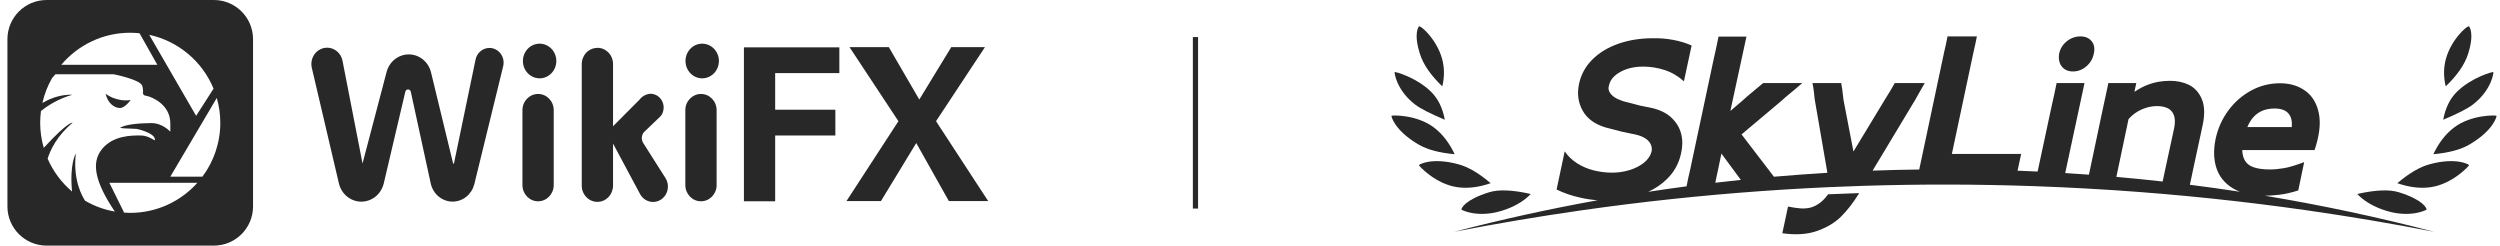 <svg width="285" height="28" viewBox="0 0 285 28" fill="none" xmlns="http://www.w3.org/2000/svg">
<path fill-rule="evenodd" clip-rule="evenodd" d="M5.314 0H24.38C26.847 0 28.847 2 28.847 4.467V23.533C28.847 26 26.847 28 24.38 28H5.314C2.847 28 0.847 26 0.847 23.533V4.467C0.847 2 2.847 0 5.314 0ZM15.907 3.789L15.905 3.789L15.902 3.784L15.907 3.789ZM15.905 3.789L17.938 7.387H6.985C8.871 5.156 11.689 3.733 14.842 3.733C15.203 3.733 15.554 3.756 15.905 3.789ZM24.344 10.104C23.077 7.019 20.343 4.687 17.012 3.968L22.358 13.205L24.344 10.104ZM19.417 20.139L24.712 11.164C24.974 12.067 25.114 13.015 25.114 14.003C25.114 16.301 24.355 18.426 23.077 20.139H19.417ZM14.15 24.239C14.378 24.256 14.613 24.267 14.847 24.267C17.888 24.267 20.622 22.939 22.503 20.836H12.465L14.15 24.239ZM16.091 15.448C14.97 15.425 12.866 15.448 11.605 17.021V17.026C10.378 18.56 10.824 20.747 13.09 24.116C11.873 23.904 10.735 23.486 9.708 22.889C9.401 22.437 8.285 20.557 8.648 17.495C8.648 17.495 7.912 18.633 8.213 21.835C7.019 20.819 6.059 19.542 5.429 18.086C5.73 17.132 6.483 15.47 8.28 13.997C8.28 13.997 7.861 13.746 5.094 16.742C5.077 16.761 5.059 16.779 5.041 16.797C5.023 16.816 5.005 16.834 4.988 16.853C4.726 15.95 4.581 14.99 4.581 14.003C4.581 13.545 4.614 13.094 4.67 12.653C5.284 12.156 6.55 11.281 8.241 10.806C8.241 10.806 6.701 10.667 5.038 11.632C5.005 11.649 4.974 11.665 4.945 11.68L4.945 11.681L4.945 11.681C4.905 11.702 4.867 11.722 4.832 11.738C5.06 10.728 5.434 9.775 5.936 8.899L6.316 8.469H12.967C12.967 8.469 16.052 9.072 16.225 9.808C16.335 10.261 16.31 10.429 16.295 10.528C16.286 10.589 16.28 10.624 16.315 10.684C16.331 10.713 16.342 10.737 16.351 10.758C16.39 10.849 16.4 10.873 16.772 10.946C17.23 11.035 19.417 11.866 19.417 14.064V15.012C19.417 15.012 18.524 14.014 17.23 14.031C15.935 14.047 14.44 14.153 13.726 14.538C13.572 14.623 14.398 14.649 15 14.668C15.271 14.677 15.496 14.684 15.567 14.694C15.79 14.728 17.419 15.13 17.631 15.76C17.732 16.059 17.643 16.008 17.402 15.87C17.135 15.717 16.681 15.456 16.091 15.448ZM13.67 12.313C14.25 12.313 14.897 11.403 14.897 11.403C13.212 11.649 12.041 10.684 12.041 10.684C12.286 11.822 13.09 12.313 13.67 12.313Z" fill="#282828"/>
<path d="M61.344 10.711H61.339C60.355 10.711 59.558 11.538 59.558 12.559V21.099C59.558 22.119 60.355 22.947 61.339 22.947H61.344C62.328 22.947 63.125 22.119 63.125 21.099V12.559C63.125 11.538 62.328 10.711 61.344 10.711Z" fill="#282828"/>
<path d="M79.914 10.711H79.909C78.925 10.711 78.128 11.538 78.128 12.559V21.099C78.128 22.119 78.925 22.947 79.909 22.947H79.914C80.898 22.947 81.695 22.119 81.695 21.099V12.559C81.695 11.538 80.898 10.711 79.914 10.711Z" fill="#282828"/>
<path d="M88.369 22.947H84.807V5.398H95.686V8.333H88.369V12.507H95.231V15.446H88.369V22.947Z" fill="#282828"/>
<path d="M104.452 16.306L100.429 22.923H96.497L102.42 13.816L96.844 5.375H101.327L104.798 11.349L108.443 5.375H112.284L106.707 13.816L112.653 22.923H108.17L104.452 16.306Z" fill="#282828"/>
<path d="M61.517 8.929C62.569 8.929 63.421 8.044 63.421 6.953C63.421 5.862 62.569 4.978 61.517 4.978C60.465 4.978 59.612 5.862 59.612 6.953C59.612 8.044 60.465 8.929 61.517 8.929Z" fill="#282828"/>
<path d="M80.05 8.929C81.102 8.929 81.955 8.044 81.955 6.953C81.955 5.862 81.102 4.978 80.05 4.978C78.999 4.978 78.146 5.862 78.146 6.953C78.146 8.044 78.999 8.929 80.05 8.929Z" fill="#282828"/>
<path d="M41.329 18.636L44.063 8.239C44.208 7.655 44.536 7.138 44.995 6.769C45.455 6.4 46.02 6.201 46.6 6.202C47.193 6.201 47.768 6.41 48.232 6.793C48.695 7.175 49.02 7.71 49.152 8.31L51.658 18.651H51.749L54.214 6.788C54.292 6.413 54.492 6.078 54.779 5.838C55.067 5.597 55.425 5.465 55.794 5.464C56.04 5.465 56.283 5.523 56.504 5.635C56.725 5.747 56.919 5.91 57.07 6.112C57.221 6.313 57.326 6.548 57.376 6.798C57.427 7.047 57.422 7.306 57.362 7.553L54.068 21.014C53.921 21.576 53.601 22.074 53.156 22.43C52.71 22.786 52.165 22.981 51.603 22.984C51.024 22.984 50.463 22.781 50.009 22.408C49.556 22.034 49.238 21.513 49.106 20.928L46.828 10.446C46.811 10.374 46.772 10.31 46.715 10.264C46.659 10.218 46.59 10.194 46.519 10.194C46.447 10.194 46.378 10.218 46.322 10.264C46.265 10.31 46.226 10.374 46.209 10.446L43.744 20.928C43.599 21.517 43.27 22.039 42.808 22.412C42.346 22.785 41.778 22.988 41.193 22.989C40.602 22.988 40.029 22.782 39.564 22.404C39.1 22.025 38.772 21.495 38.632 20.9L35.548 7.738C35.484 7.464 35.48 7.179 35.538 6.904C35.595 6.629 35.712 6.371 35.88 6.149C36.047 5.927 36.261 5.748 36.505 5.625C36.749 5.501 37.017 5.437 37.288 5.436C37.703 5.435 38.105 5.584 38.425 5.856C38.746 6.129 38.966 6.508 39.047 6.93L41.329 18.636Z" fill="#282828"/>
<path d="M68.105 5.45C68.339 5.45 68.571 5.498 68.787 5.591C69.004 5.685 69.2 5.821 69.366 5.993C69.531 6.165 69.662 6.37 69.751 6.594C69.841 6.819 69.886 7.06 69.886 7.303V14.392L72.911 11.353C73.061 11.159 73.248 10.999 73.46 10.885C73.673 10.77 73.906 10.703 74.146 10.687C74.43 10.687 74.71 10.77 74.951 10.927C75.192 11.084 75.385 11.309 75.508 11.576C75.631 11.842 75.679 12.14 75.646 12.433C75.613 12.727 75.5 13.005 75.321 13.234L73.389 15.087C73.256 15.258 73.179 15.467 73.168 15.687C73.157 15.906 73.214 16.123 73.33 16.306L75.868 20.305C76.034 20.57 76.129 20.877 76.141 21.194C76.153 21.51 76.083 21.824 75.937 22.103C75.792 22.381 75.576 22.613 75.314 22.775C75.051 22.937 74.752 23.023 74.446 23.022C74.145 23.021 73.849 22.937 73.588 22.779C73.328 22.62 73.113 22.392 72.966 22.119L69.886 16.368V21.16C69.886 21.651 69.698 22.121 69.364 22.468C69.03 22.816 68.577 23.012 68.105 23.013C67.631 23.013 67.177 22.818 66.842 22.47C66.507 22.123 66.319 21.651 66.319 21.16V7.312C66.318 7.069 66.364 6.828 66.453 6.603C66.543 6.378 66.674 6.173 66.84 6.001C67.006 5.829 67.203 5.692 67.42 5.6C67.637 5.507 67.87 5.459 68.105 5.46V5.45Z" fill="#282828"/>
<line x1="136.284" y1="4.225" x2="136.284" y2="23.775" stroke="#282828" stroke-width="0.595"/>
<path d="M208.604 22.142C209.718 22.093 210.83 22.05 211.942 22.013L211.848 22.177C211.229 23.167 210.57 24.007 209.874 24.697C209.178 25.386 208.275 25.928 207.168 26.323C206.061 26.718 204.733 26.808 203.184 26.59L203.835 23.547C204.377 23.656 204.857 23.726 205.275 23.757C205.693 23.787 206.095 23.75 206.483 23.642C206.839 23.532 207.184 23.351 207.517 23.095C207.821 22.861 208.115 22.547 208.4 22.154C208.469 22.151 208.536 22.148 208.604 22.144V22.142ZM236.333 8.145C236.891 8.145 237.399 7.947 237.855 7.553C238.312 7.158 238.594 6.668 238.702 6.079C238.826 5.521 238.741 5.06 238.447 4.696C238.153 4.333 237.727 4.15 237.169 4.15C236.611 4.15 236.081 4.333 235.624 4.696C235.166 5.062 234.877 5.522 234.753 6.079C234.644 6.682 234.737 7.178 235.031 7.565C235.325 7.951 235.758 8.145 236.332 8.145H236.333ZM277.487 26.423C272.692 25.489 267.873 24.677 263.041 23.985C255.701 22.936 248.326 22.167 240.933 21.677C239.888 21.609 238.839 21.545 237.794 21.488C236.898 21.438 236.002 21.394 235.107 21.352C234.057 21.304 233.007 21.261 231.957 21.224C225.453 20.994 218.943 20.981 212.437 21.185C211.159 21.225 209.882 21.274 208.606 21.331C206.851 21.409 205.096 21.503 203.344 21.613C202.501 21.666 201.658 21.723 200.816 21.783C193.97 22.271 187.137 23 180.336 23.971C175.467 24.666 170.613 25.484 165.779 26.426C171.178 25.017 176.634 23.818 182.131 22.828C181.463 22.779 180.794 22.679 180.127 22.526C179.121 22.301 178.231 21.991 177.451 21.602L178.377 17.25C178.733 17.783 179.202 18.238 179.787 18.612C180.372 18.984 181.008 19.255 181.697 19.427C182.386 19.596 183.079 19.682 183.777 19.682C184.474 19.682 185.166 19.581 185.807 19.378C186.446 19.175 186.985 18.896 187.424 18.538C187.862 18.183 188.144 17.769 188.274 17.3C188.34 16.992 188.307 16.702 188.177 16.436C188.047 16.169 187.841 15.945 187.555 15.767C187.273 15.588 186.928 15.451 186.521 15.353C186.165 15.271 185.894 15.214 185.707 15.183C185.521 15.149 185.249 15.093 184.892 15.012C184.049 14.802 183.426 14.64 183.019 14.525C181.787 14.152 180.92 13.513 180.418 12.604C179.914 11.696 179.776 10.691 180.004 9.589C180.231 8.502 180.742 7.566 181.536 6.779C182.331 5.993 183.323 5.392 184.516 4.979C185.707 4.567 187.008 4.36 188.418 4.36C189.228 4.343 190.014 4.408 190.778 4.554C191.539 4.699 192.228 4.912 192.844 5.186L191.967 9.272C191.302 8.673 190.569 8.242 189.768 7.983C188.965 7.723 188.15 7.593 187.323 7.593C186.608 7.593 185.976 7.692 185.426 7.884C184.874 8.078 184.424 8.334 184.076 8.65C183.728 8.967 183.513 9.319 183.433 9.709C183.335 10 183.352 10.259 183.482 10.486C183.611 10.713 183.793 10.908 184.028 11.069C184.262 11.232 184.576 11.377 184.964 11.506C185.045 11.523 185.093 11.54 185.109 11.556C185.45 11.637 185.771 11.718 186.07 11.8C186.37 11.88 186.674 11.962 186.982 12.042C187.242 12.091 187.444 12.132 187.591 12.164C187.736 12.198 187.939 12.236 188.199 12.285C189.187 12.496 189.969 12.872 190.545 13.417C191.12 13.959 191.494 14.587 191.663 15.302C191.834 16.015 191.822 16.761 191.628 17.54C191.384 18.642 190.862 19.589 190.059 20.385C189.452 20.984 188.734 21.479 187.901 21.866C189.354 21.643 190.81 21.436 192.267 21.242C192.301 21.084 192.327 20.954 192.347 20.853C192.385 20.652 192.428 20.446 192.473 20.238C192.521 20.029 192.59 19.723 192.683 19.32L195.332 6.869C195.472 6.265 195.572 5.812 195.634 5.511C195.696 5.208 195.788 4.763 195.912 4.174H199.095L197.26 12.653L198.538 11.562C199.065 11.082 199.471 10.729 199.758 10.505C200.045 10.279 200.458 9.934 201 9.47H205.461C205.058 9.811 204.763 10.062 204.578 10.225C204.392 10.388 204.191 10.555 203.974 10.724C203.756 10.894 203.464 11.151 203.091 11.49L198.538 15.323L202.023 19.876C202.097 19.974 202.164 20.064 202.227 20.147C204.257 19.971 206.289 19.822 208.323 19.7L206.877 11.326C206.831 10.908 206.796 10.594 206.773 10.385C206.75 10.175 206.699 9.871 206.622 9.468H209.897C209.958 9.777 209.998 10.014 210.014 10.175C210.028 10.338 210.048 10.498 210.072 10.652C210.095 10.807 210.122 11.04 210.153 11.349L211.292 17.273L214.893 11.326C215.156 10.908 215.35 10.594 215.474 10.385C215.598 10.175 215.776 9.871 216.007 9.468H219.422C219.174 9.886 218.993 10.202 218.876 10.419C218.759 10.637 218.585 10.945 218.354 11.349L213.477 19.452C215.248 19.387 217.021 19.344 218.794 19.323L218.829 19.143C218.867 18.934 218.934 18.629 219.027 18.226L221.629 5.959C221.723 5.541 221.791 5.231 221.838 5.03C221.884 4.828 221.928 4.624 221.967 4.414C221.981 4.337 221.998 4.248 222.019 4.147H225.364C225.343 4.25 225.326 4.337 225.312 4.414C225.273 4.624 225.23 4.828 225.185 5.03C225.139 5.231 225.068 5.541 224.975 5.959L222.513 17.551H230.411L230.002 19.458C230.763 19.486 231.526 19.519 232.288 19.555C232.304 19.478 232.322 19.398 232.339 19.317L233.873 12.162C234.011 11.559 234.112 11.105 234.175 10.804C234.236 10.502 234.329 10.057 234.453 9.469H237.635L235.522 19.318C235.489 19.464 235.46 19.601 235.435 19.729C236.335 19.783 237.235 19.845 238.135 19.912C238.173 19.743 238.216 19.545 238.263 19.318L239.774 12.164C239.898 11.621 239.995 11.181 240.063 10.84C240.133 10.499 240.229 10.042 240.353 9.47H243.535L243.325 10.469C243.914 10.067 244.526 9.76 245.161 9.55C245.796 9.341 246.508 9.228 247.298 9.214C248.119 9.198 248.858 9.349 249.516 9.666C250.173 9.984 250.665 10.515 250.991 11.258C251.317 12.001 251.363 12.961 251.13 14.138L250.015 19.318C249.937 19.691 249.877 19.984 249.83 20.201C249.783 20.418 249.735 20.635 249.69 20.852C249.676 20.913 249.661 20.984 249.644 21.063C251.55 21.304 253.454 21.569 255.351 21.86C255.063 21.75 254.793 21.617 254.545 21.466C253.617 20.9 252.993 20.134 252.675 19.167C252.357 18.198 252.323 17.103 252.57 15.879C252.818 14.687 253.294 13.607 253.999 12.638C254.704 11.671 255.571 10.904 256.601 10.339C257.63 9.773 258.742 9.492 259.934 9.492C261.049 9.492 262.005 9.779 262.804 10.351C263.601 10.924 264.116 11.78 264.349 12.917C264.581 14.055 264.419 15.453 263.861 17.11H255.615C255.629 17.607 255.742 18.02 255.952 18.352C256.161 18.686 256.498 18.93 256.961 19.084C257.426 19.24 258.03 19.317 258.773 19.317C259.284 19.317 259.827 19.267 260.399 19.167C260.972 19.066 261.731 18.837 262.676 18.481L262.001 21.71C261.226 21.958 260.515 22.12 259.864 22.198C259.235 22.272 258.679 22.311 258.195 22.312C264.685 23.392 271.125 24.761 277.486 26.422L277.487 26.423ZM256.196 14.486H261.259C261.306 14.005 261.256 13.607 261.109 13.289C260.962 12.971 260.737 12.738 260.435 12.591C260.132 12.444 259.757 12.37 259.309 12.37C258.797 12.37 258.348 12.449 257.961 12.603C257.575 12.757 257.234 12.989 256.939 13.3C256.643 13.611 256.397 14.005 256.196 14.486ZM241.266 20.165C243.027 20.32 244.786 20.495 246.542 20.693C246.577 20.529 246.613 20.365 246.647 20.201C246.693 19.984 246.756 19.691 246.833 19.318L247.855 14.603C247.978 13.968 247.964 13.464 247.808 13.092C247.654 12.721 247.41 12.462 247.077 12.315C246.744 12.168 246.354 12.094 245.904 12.094C245.315 12.094 244.73 12.222 244.15 12.477C243.568 12.733 243.069 13.101 242.652 13.58L241.444 19.318C241.37 19.671 241.31 19.953 241.266 20.165ZM195.544 20.832C196.514 20.718 197.486 20.609 198.459 20.509L196.241 17.507L195.868 19.295C195.776 19.713 195.71 20.024 195.67 20.225C195.631 20.424 195.59 20.626 195.544 20.832Z" fill="#282828"/>
<path d="M166.601 23.898C166.593 23.718 167.02 22.773 169.754 21.92C170.848 21.579 172.433 21.644 174.507 22.115C173.826 22.83 172.915 23.402 171.774 23.835C168.8 24.96 166.824 24.029 166.619 23.909L166.601 23.898ZM161.757 18.825C161.754 18.762 163.197 17.891 166.27 18.73C167.384 19.033 168.606 19.751 169.936 20.884C168.588 21.354 167.324 21.506 166.145 21.341C163.666 20.993 161.763 18.922 161.757 18.825ZM158.629 13.196C158.702 13.132 161.517 13.037 163.501 14.559C164.445 15.284 165.221 16.289 165.83 17.578C164.087 17.425 162.718 17.058 161.72 16.477C158.969 14.875 158.581 13.237 158.629 13.196ZM158.991 8.214C159.069 8.165 161.477 8.822 163.144 10.462C163.936 11.243 164.459 12.305 164.709 13.651C163.056 12.956 161.933 12.382 161.339 11.929C159.177 10.277 158.941 8.246 158.991 8.214ZM161.795 2.997C162.07 2.996 163.759 4.495 164.379 6.638C164.674 7.656 164.688 8.726 164.423 9.847C163.112 8.591 162.264 7.365 161.879 6.167C161.107 3.767 161.735 2.997 161.795 2.997Z" fill="#282828"/>
<path d="M276.632 23.898C276.64 23.718 276.213 22.773 273.479 21.92C272.385 21.579 270.8 21.644 268.726 22.115C269.407 22.83 270.318 23.402 271.459 23.835C274.433 24.96 276.409 24.029 276.615 23.909L276.632 23.898ZM281.476 18.825C281.479 18.762 280.037 17.891 276.963 18.73C275.849 19.033 274.627 19.751 273.297 20.884C274.645 21.354 275.909 21.506 277.088 21.341C279.567 20.993 281.47 18.922 281.476 18.825ZM284.604 13.196C284.531 13.132 281.716 13.037 279.732 14.559C278.788 15.284 278.012 16.289 277.404 17.578C279.146 17.425 280.515 17.058 281.513 16.477C284.265 14.875 284.652 13.237 284.604 13.196ZM284.242 8.214C284.164 8.165 281.756 8.822 280.089 10.462C279.297 11.243 278.775 12.305 278.524 13.651C280.177 12.956 281.3 12.382 281.894 11.929C284.056 10.277 284.292 8.246 284.242 8.214ZM281.439 2.997C281.163 2.996 279.475 4.495 278.854 6.638C278.56 7.656 278.545 8.726 278.81 9.847C280.121 8.591 280.969 7.365 281.355 6.167C282.126 3.767 281.498 2.997 281.439 2.997Z" fill="#282828"/>
</svg>
